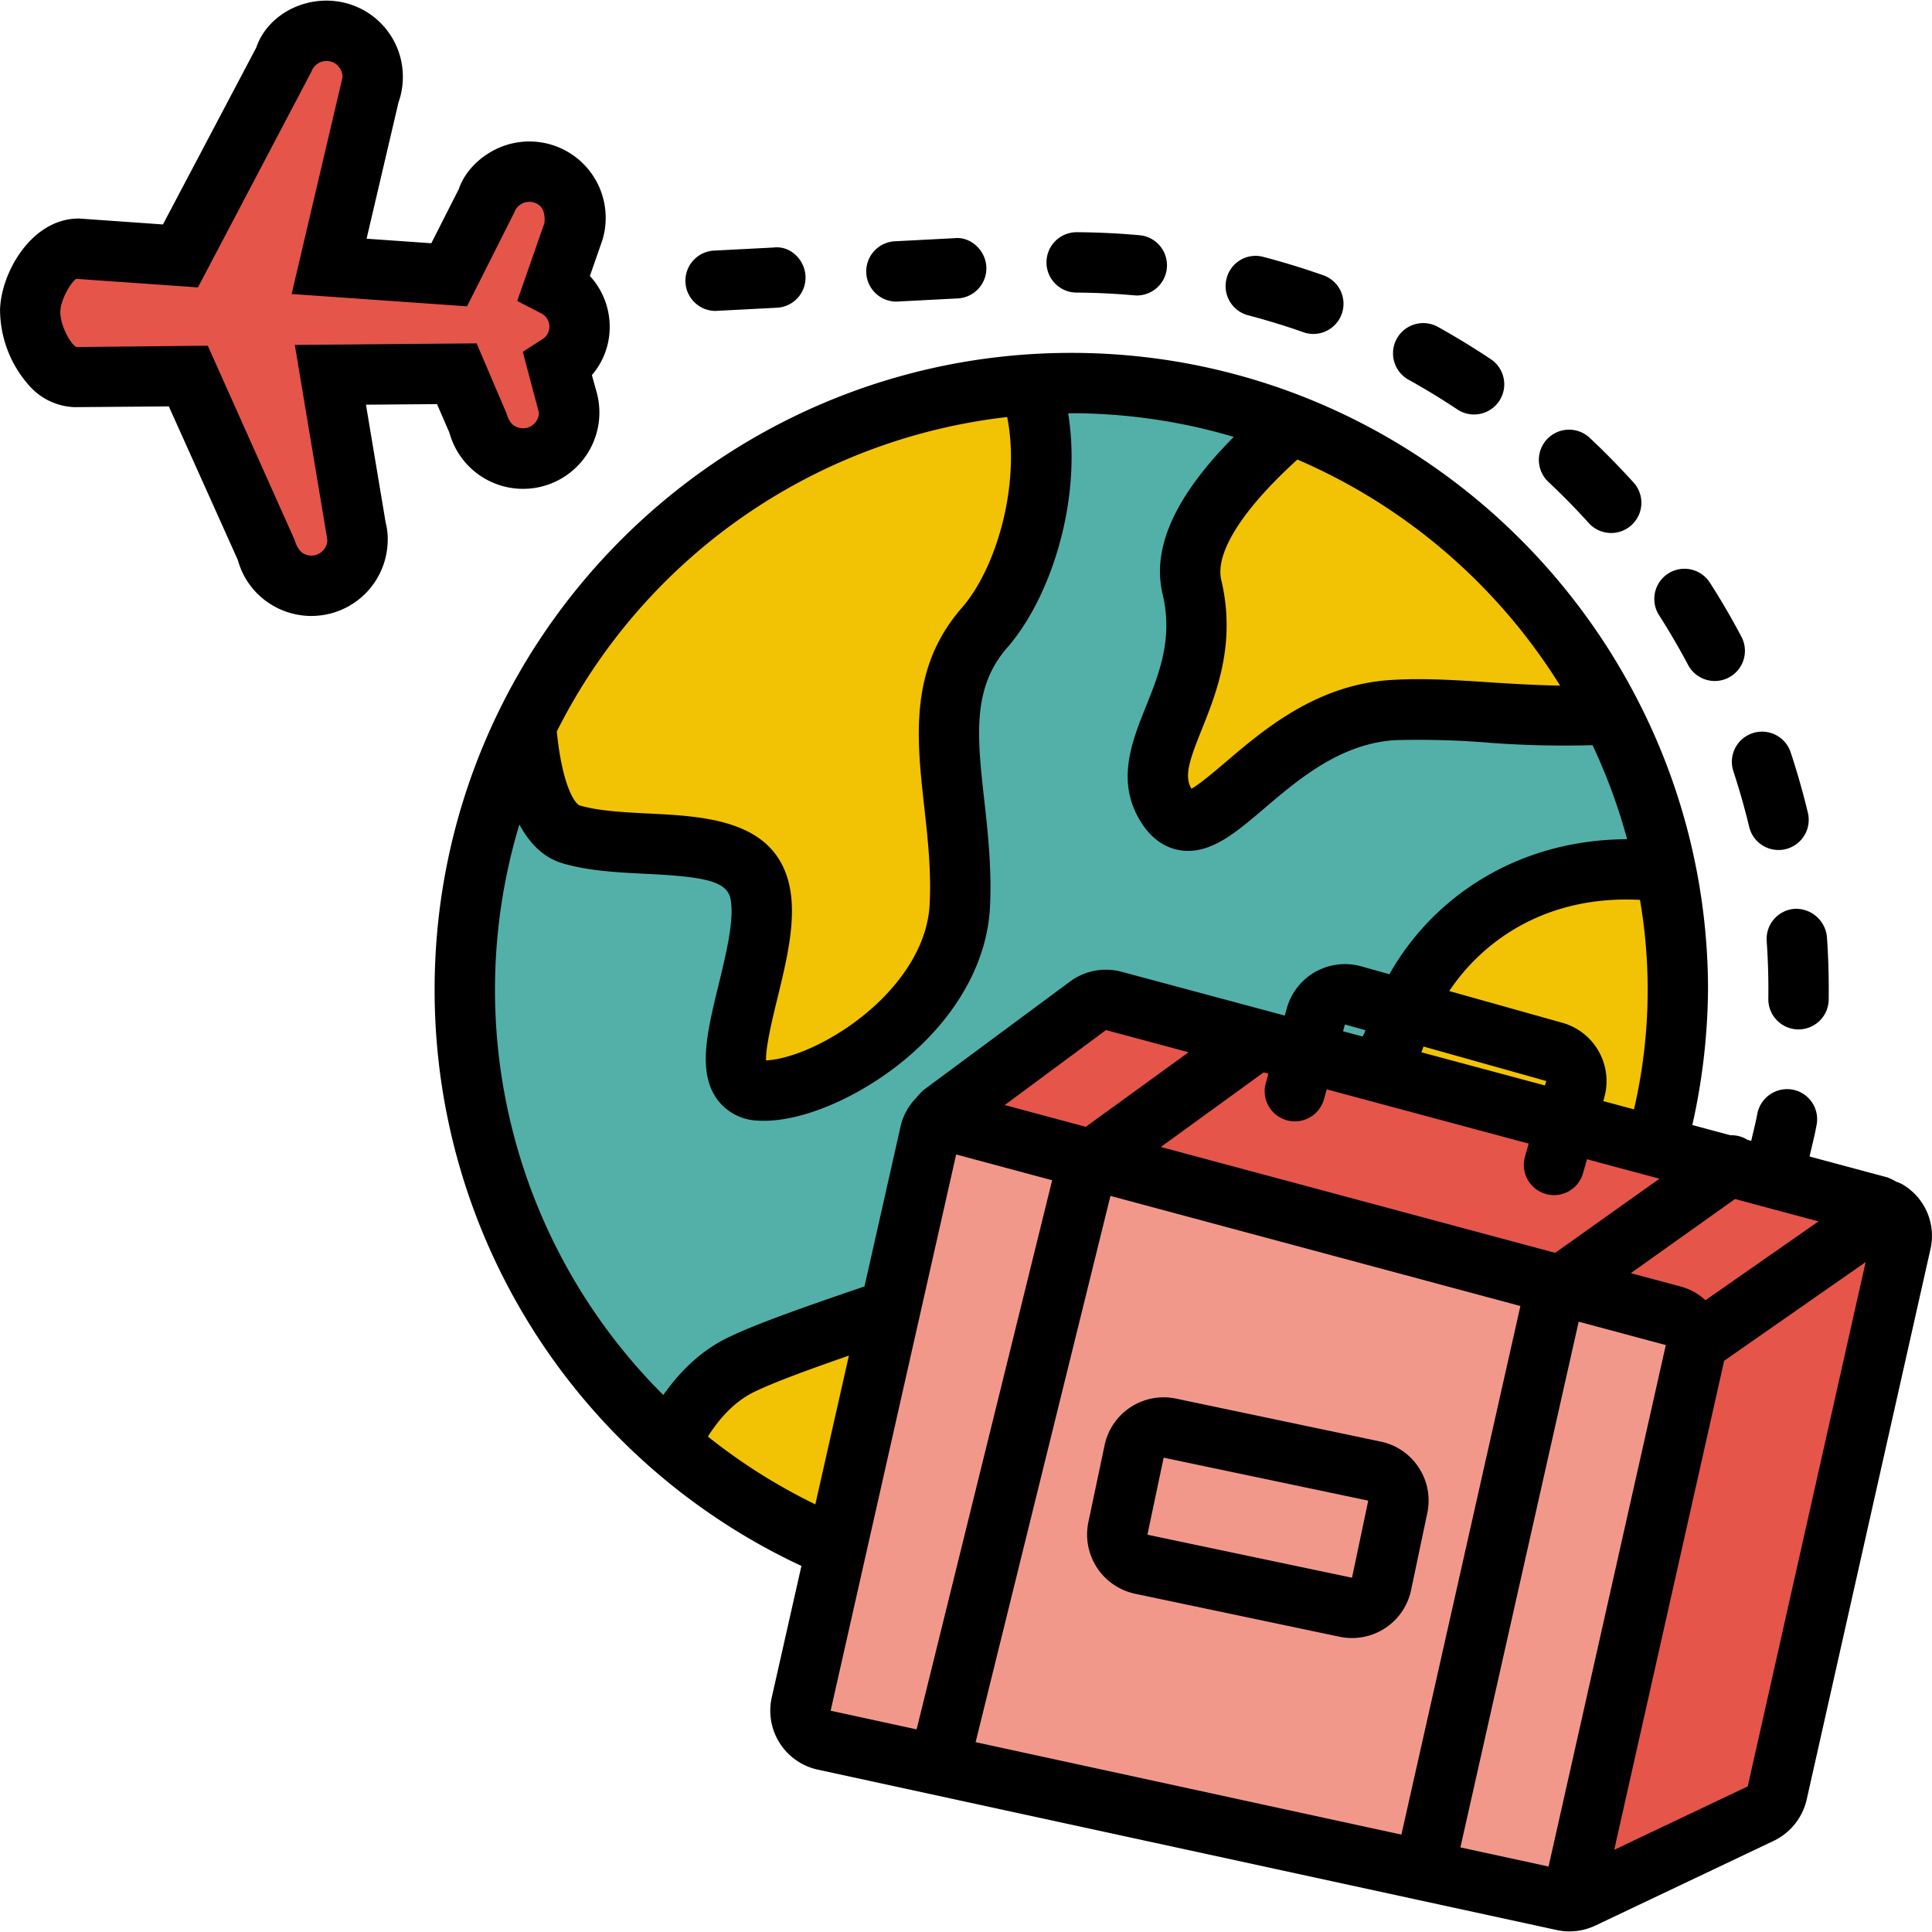 <svg id="Upload_Colored_Outline_Style" viewBox="0 0 512 512" xmlns="http://www.w3.org/2000/svg" data-name="Upload Colored Outline Style"><path d="m444.705 262.255a160.781 160.781 0 1 1 -160.781-160.781 160.781 160.781 0 0 1 160.781 160.781z" fill="#52b0a9"/><path d="m273.009 102.025c7.424 21.326.036 50.431-12.122 64.341-17.4 19.9-5.075 44.617-6.525 73.616s-36.973 50.018-52.977 49.018 3.679-35.247 0-52.553-32.252-10.116-50.012-15.317c-7.76-2.272-10.943-15.077-12.07-28.777a160.574 160.574 0 0 1 133.706-90.328zm154.091 87.329a161.11 161.11 0 0 0 -84.962-76.844c-15.322 13.141-29.47 29.436-26.243 43.042 6.614 27.882-16.584 43.44-6.435 58.5s26.536-24.093 60.028-25.9c17.618-.959 39.254 2.874 57.612 1.202zm-57.612 86.079c-10.293 39.076-141.949 71.118-173.142 86.28-8.538 4.151-14.564 11.85-18.906 20.779a160.651 160.651 0 0 0 264.141-151.7c-40.166-5.292-65.757 20.586-72.093 44.641z" fill="#f2c205"/><path d="m90.52 8.764a12.226 12.226 0 0 1 7.513 15.587l-10.859 46.182 31.826 2.237 9.7-19.142a12.233 12.233 0 1 1 23.1 8.063l-4.921 14.109a12.168 12.168 0 0 1 6.665 11.2 12.014 12.014 0 0 1 -5.752 9.717l2.561 9.244a12.234 12.234 0 1 1 -23.579 6.534l-5.766-13.495-33.5.286 6.75 40.418a12.234 12.234 0 1 1 -23.579 6.534l-20.84-46.632-30.239.257c-6.765-.221-11.893-10.878-11.672-17.633s6.02-16.591 12.781-16.37l27.051 1.9 27.172-51.471a12.236 12.236 0 0 1 15.588-7.525zm127.9 452.448 195.866 42.528a8 8 0 0 0 5.131-.593l47.26-22.46a8 8 0 0 0 4.372-5.47l32.833-145.987a8 8 0 0 0 -5.731-9.482l-202.967-54.484a8 8 0 0 0 -6.833 1.3l-38.751 28.677a8 8 0 0 0 -3.045 4.669l-34.24 151.723a8 8 0 0 0 6.109 9.579z" fill="#e5554a"/><path d="m449.336 358.228-32.664 145.236a7.838 7.838 0 0 1 -2.386.276l-195.862-42.529a8 8 0 0 1 -6.107-9.579l34.242-151.722a7.9 7.9 0 0 1 1.969-3.529l195.077 52.366a8 8 0 0 1 5.731 9.481z" fill="#f2988b"/><path d="m504.865 314.309a7.77 7.77 0 0 0 -2.256-1.1 15.183 15.183 0 0 0 -2.444-1.192l-20.614-5.534c.638-2.824 1.382-5.608 1.885-8.478a7.978 7.978 0 0 0 -6.482-9.262 8.067 8.067 0 0 0 -9.263 6.482c-.432 2.4-1.067 4.736-1.593 7.109l-1-.267a7.873 7.873 0 0 0 -4.506-1.21l-10.109-2.714a169.4 169.4 0 0 0 4.161-35.893 167.482 167.482 0 0 0 -18.563-76.563c-.017-.031-.029-.063-.046-.094-27.982-54.57-84.7-92.076-150.124-92.076-93.036 0-168.733 75.7-168.733 168.733a168.351 168.351 0 0 0 97.207 152.736l-7.857 34.82a15.992 15.992 0 0 0 12.191 19.166l158.91 34.491c.025.006.043.024.068.03.048.011.1.006.144.016l36.7 7.966a15.284 15.284 0 0 0 3.374.36 15.968 15.968 0 0 0 6.889-1.547l47.252-22.446a16.115 16.115 0 0 0 8.731-10.935l32.813-145.907a15.78 15.78 0 0 0 -6.735-16.691zm-45.058 3.439 8.181 2.2.015.007h.023l13.89 3.73-29.95 20.891a15.652 15.652 0 0 0 -6.332-3.567l-13.457-3.609zm-22.686-6.09h.008l2.645.711-27.633 19.647-104.509-28.058 27.24-19.759 1.275.343-.762 2.717a8 8 0 0 0 15.4 4.311l.81-2.88 53.519 14.372-.985 3.5a7.991 7.991 0 0 0 5.546 9.856 7.881 7.881 0 0 0 2.155.3 8 8 0 0 0 7.7-5.842l1.029-3.668 16.552 4.445zm-149.381-13.041-21.478-5.766 26.838-19.87 21.891 5.879zm68.181-25.323.5-1.8 5.434 1.526c-.035.129-.1.251-.138.38-.111.414-.438.864-.6 1.288zm20.768 5.574c.148-.464.375-.922.5-1.388.012-.045.038-.094.05-.139l32.534 9.137-.332 1.183zm57.922-40.389a140.152 140.152 0 0 1 -1.587 55.514l-8.143-2.187.29-1.033a16.059 16.059 0 0 0 -11.09-19.713l-30.013-8.422c8.991-13.468 25.838-25.453 50.543-24.159zm-21.166-56.779c-5.688-.114-11.5-.415-17.265-.784-9.138-.609-18.542-1.265-27.164-.734-19.932 1.078-34.053 13.106-44.347 21.9-2.921 2.468-6.717 5.717-8.935 6.951-1.89-3.358-.687-7.17 2.765-15.761 3.858-9.622 9.138-22.79 5.155-39.536-1.708-7.249 5.661-18.786 20.169-31.954a153.529 153.529 0 0 1 69.622 59.918zm-146.527-71.183c3.552 17.949-2.843 40.07-12.057 50.606-14 16.027-11.934 34.631-9.935 52.61.93 8.357 1.89 17 1.445 25.867-.633 12.7-9.708 22.619-15.066 27.4-9.724 8.7-21.509 13.746-28.3 14.011-.117-3.577 1.773-11.34 2.968-16.245 2.53-10.356 5.147-21.072 3.256-29.96-3.733-17.542-22.36-18.479-37.325-19.213-6.5-.328-13.215-.656-18.252-2.14-1.154-.328-4.6-4.785-6.1-19.6a152.91 152.91 0 0 1 119.366-83.336zm-91.138 259.176a151.623 151.623 0 0 1 -38.14-151.2c2.9 5.378 6.675 8.9 11.517 10.313 6.842 2.015 14.527 2.39 21.954 2.764 15.02.735 21.455 1.812 22.463 6.561 1.132 5.311-1.141 14.621-3.14 22.853-3.038 12.434-5.655 23.181-.328 30.413a13.9 13.9 0 0 0 10.794 5.577q.772.046 1.57.046c11.418 0 27.367-7.248 39.5-18.088 12.457-11.138 19.7-24.821 20.385-38.536.508-10.169-.57-19.869-1.523-28.429-1.843-16.542-3.3-29.6 6.076-40.317 11.6-13.268 19.907-39.139 16.169-62.1.285 0 .558-.043.842-.043a152.107 152.107 0 0 1 43.039 6.276c-15.5 15.637-21.776 29.349-18.858 41.632 2.8 11.809-.875 21.009-4.452 29.9-3.812 9.528-8.154 20.353-.844 31.209 3.359 4.968 7.4 6.467 10.232 6.842a12.475 12.475 0 0 0 1.858.125c6.952 0 13.106-5.248 20.151-11.247 9.044-7.716 20.307-17.307 34.849-18.1a226.14 226.14 0 0 1 25.259.734 268.253 268.253 0 0 0 26.891.6 151.265 151.265 0 0 1 9.159 24.923c-29.506.122-51.711 15.74-62.995 35.782l-7.452-2.091a16.005 16.005 0 0 0 -19.728 11.075l-.555 1.975-5.566-1.5c-.142-.028-.272-.091-.417-.111l-37.215-9.992a15.977 15.977 0 0 0 -13.7 2.578l-38.735 28.688a15.9 15.9 0 0 0 -2 2.121 7.843 7.843 0 0 0 -.744.792 15.879 15.879 0 0 0 -3.344 6.412l-9.652 42.789c-16.813 5.74-28.828 9.977-36.23 13.57-6.581 3.2-12.27 8.351-17.09 15.204zm40.289 28.979a153.126 153.126 0 0 1 -28.469-17.963c3.522-5.577 7.618-9.571 12.264-11.833 5.423-2.633 14.806-6.05 25.1-9.622zm4.06 54.679 33.265-147.406 25.439 6.833-35.921 145.522zm151.256 32.833-112.835-24.493 35.733-144.764 108.64 29.179zm39 8.466-23.362-5.071 31.345-139.323 23.09 6.2zm52.786-21.242-35.383 16.815 29.133-129.6 37.494-26.154zm-366.187-366.16 18.831-.156 3.288 7.576a20.23 20.23 0 1 0 38.989-10.81l-1.234-4.452a19.5 19.5 0 0 0 4.709-12.106 19.916 19.916 0 0 0 -5.24-14.167l3.053-8.748a19.758 19.758 0 0 0 1.125-6.014 20.23 20.23 0 0 0 -29.005-18.871c-4.874 2.343-8.537 6.451-9.888 10.559l-7.31 14.4-17.152-1.2 8.467-36.177a19.71 19.71 0 0 0 1.132-6.029 20.133 20.133 0 0 0 -13.549-19.759l-.015-.016c-10.548-3.608-22.085 1.922-25.278 11.341l-24.728 46.861-22.142-1.562c-12.437-.156-20.697 14.012-21.025 24.103a30.414 30.414 0 0 0 7.7 20.15 16.855 16.855 0 0 0 12.013 5.729l25.017-.2 18.283 40.691a20.026 20.026 0 0 0 9.49 12.2 20.228 20.228 0 0 0 30.218-16.933 17.341 17.341 0 0 0 -.539-5.233zm-10.567 33.8.336 2.093a4.245 4.245 0 0 1 -6.334 3.546c-.563-.328-1.57-1.078-2.382-3.687l-22.978-51.388-34.787.359c-1.578-.672-4.4-5.889-4.28-9.419.117-3.546 3.187-8.185 4.225-8.654l32.241 2.265 30.077-57.187a4.24 4.24 0 0 1 8.232 1.547l-13.48 57.389 46.479 3.265 12.527-24.868a4.227 4.227 0 0 1 5.405-2.577c2.023.7 2.874 2.562 2.585 5.373l-7.209 20.651 6.147 3.186a3.944 3.944 0 0 1 .266 7.108l-4.944 3.186 4.295 16.183a4.276 4.276 0 0 1 -3.108 3.936 4.43 4.43 0 0 1 -3.226-.39c-.976-.562-1.687-1.468-2.335-3.562l-7.857-18.403-48.182.407zm289.565 247.884a15.839 15.839 0 0 0 -10.106-6.9l-54.219-11.387a15.993 15.993 0 0 0 -18.932 12.371l-4.3 20.4a16.058 16.058 0 0 0 12.375 18.944l54.219 11.4a15.994 15.994 0 0 0 18.932-12.371l4.3-20.432a15.861 15.861 0 0 0 -2.269-12.025zm-17.682 29.18-54.219-11.4 4.3-20.416 54.219 11.384zm120.809-202.712a8 8 0 0 1 -5.92 9.638 7.658 7.658 0 0 1 -1.859.219 8 8 0 0 1 -7.779-6.139c-1.2-5-2.609-9.9-4.186-14.73a7.992 7.992 0 1 1 15.183-5q2.601 7.855 4.561 16.012zm-17.62-46.674a7.994 7.994 0 1 1 -14.121 7.5q-3.609-6.8-7.732-13.246a7.995 7.995 0 0 1 13.465-8.623q4.499 7.009 8.388 14.373zm7.139 95.941.015-2.421q0-6.49-.453-12.856a8.006 8.006 0 0 1 7.42-8.544 8.242 8.242 0 0 1 8.544 7.42q.492 6.934.485 13.98l-.016 2.7a8 8 0 0 1 -8 7.858h-.14a8 8 0 0 1 -7.855-8.133zm-137.867-181.116a7.986 7.986 0 0 1 -5.7-9.762 7.906 7.906 0 0 1 9.763-5.7c5.4 1.406 10.7 3.046 15.9 4.874a8 8 0 0 1 -2.656 15.537 7.831 7.831 0 0 1 -2.655-.453c-4.796-1.699-9.685-3.183-14.652-4.496zm-45.456-6.013a8 8 0 0 1 .047-16h.047c5.592.031 11.137.313 16.62.8a8 8 0 0 1 -.687 15.964c-.25 0-.484-.016-.719-.031q-7.568-.678-15.308-.733zm-47.884 2.39a8 8 0 0 1 -.407-15.98l15.972-.828c4.2-.469 8.17 3.155 8.4 7.576a7.986 7.986 0 0 1 -7.576 8.388l-15.972.828a3.7 3.7 0 0 1 -.417.016zm-47.921 2.472a8 8 0 0 1 -.406-15.98l15.972-.828c4.342-.516 8.161 3.155 8.4 7.56a7.991 7.991 0 0 1 -7.575 8.4l-15.972.828a3.73 3.73 0 0 1 -.419.02zm220.835 45.3a8 8 0 0 1 10.965-11.658c4.03 3.78 7.9 7.748 11.638 11.856a8.007 8.007 0 0 1 -11.872 10.747c-3.424-3.796-7.017-7.451-10.734-10.945zm-37.052-27.07a8.006 8.006 0 1 1 7.779-14q7.287 4.053 14.183 8.669a8 8 0 0 1 -8.872 13.309q-6.373-4.243-13.093-7.983z"/></svg>
